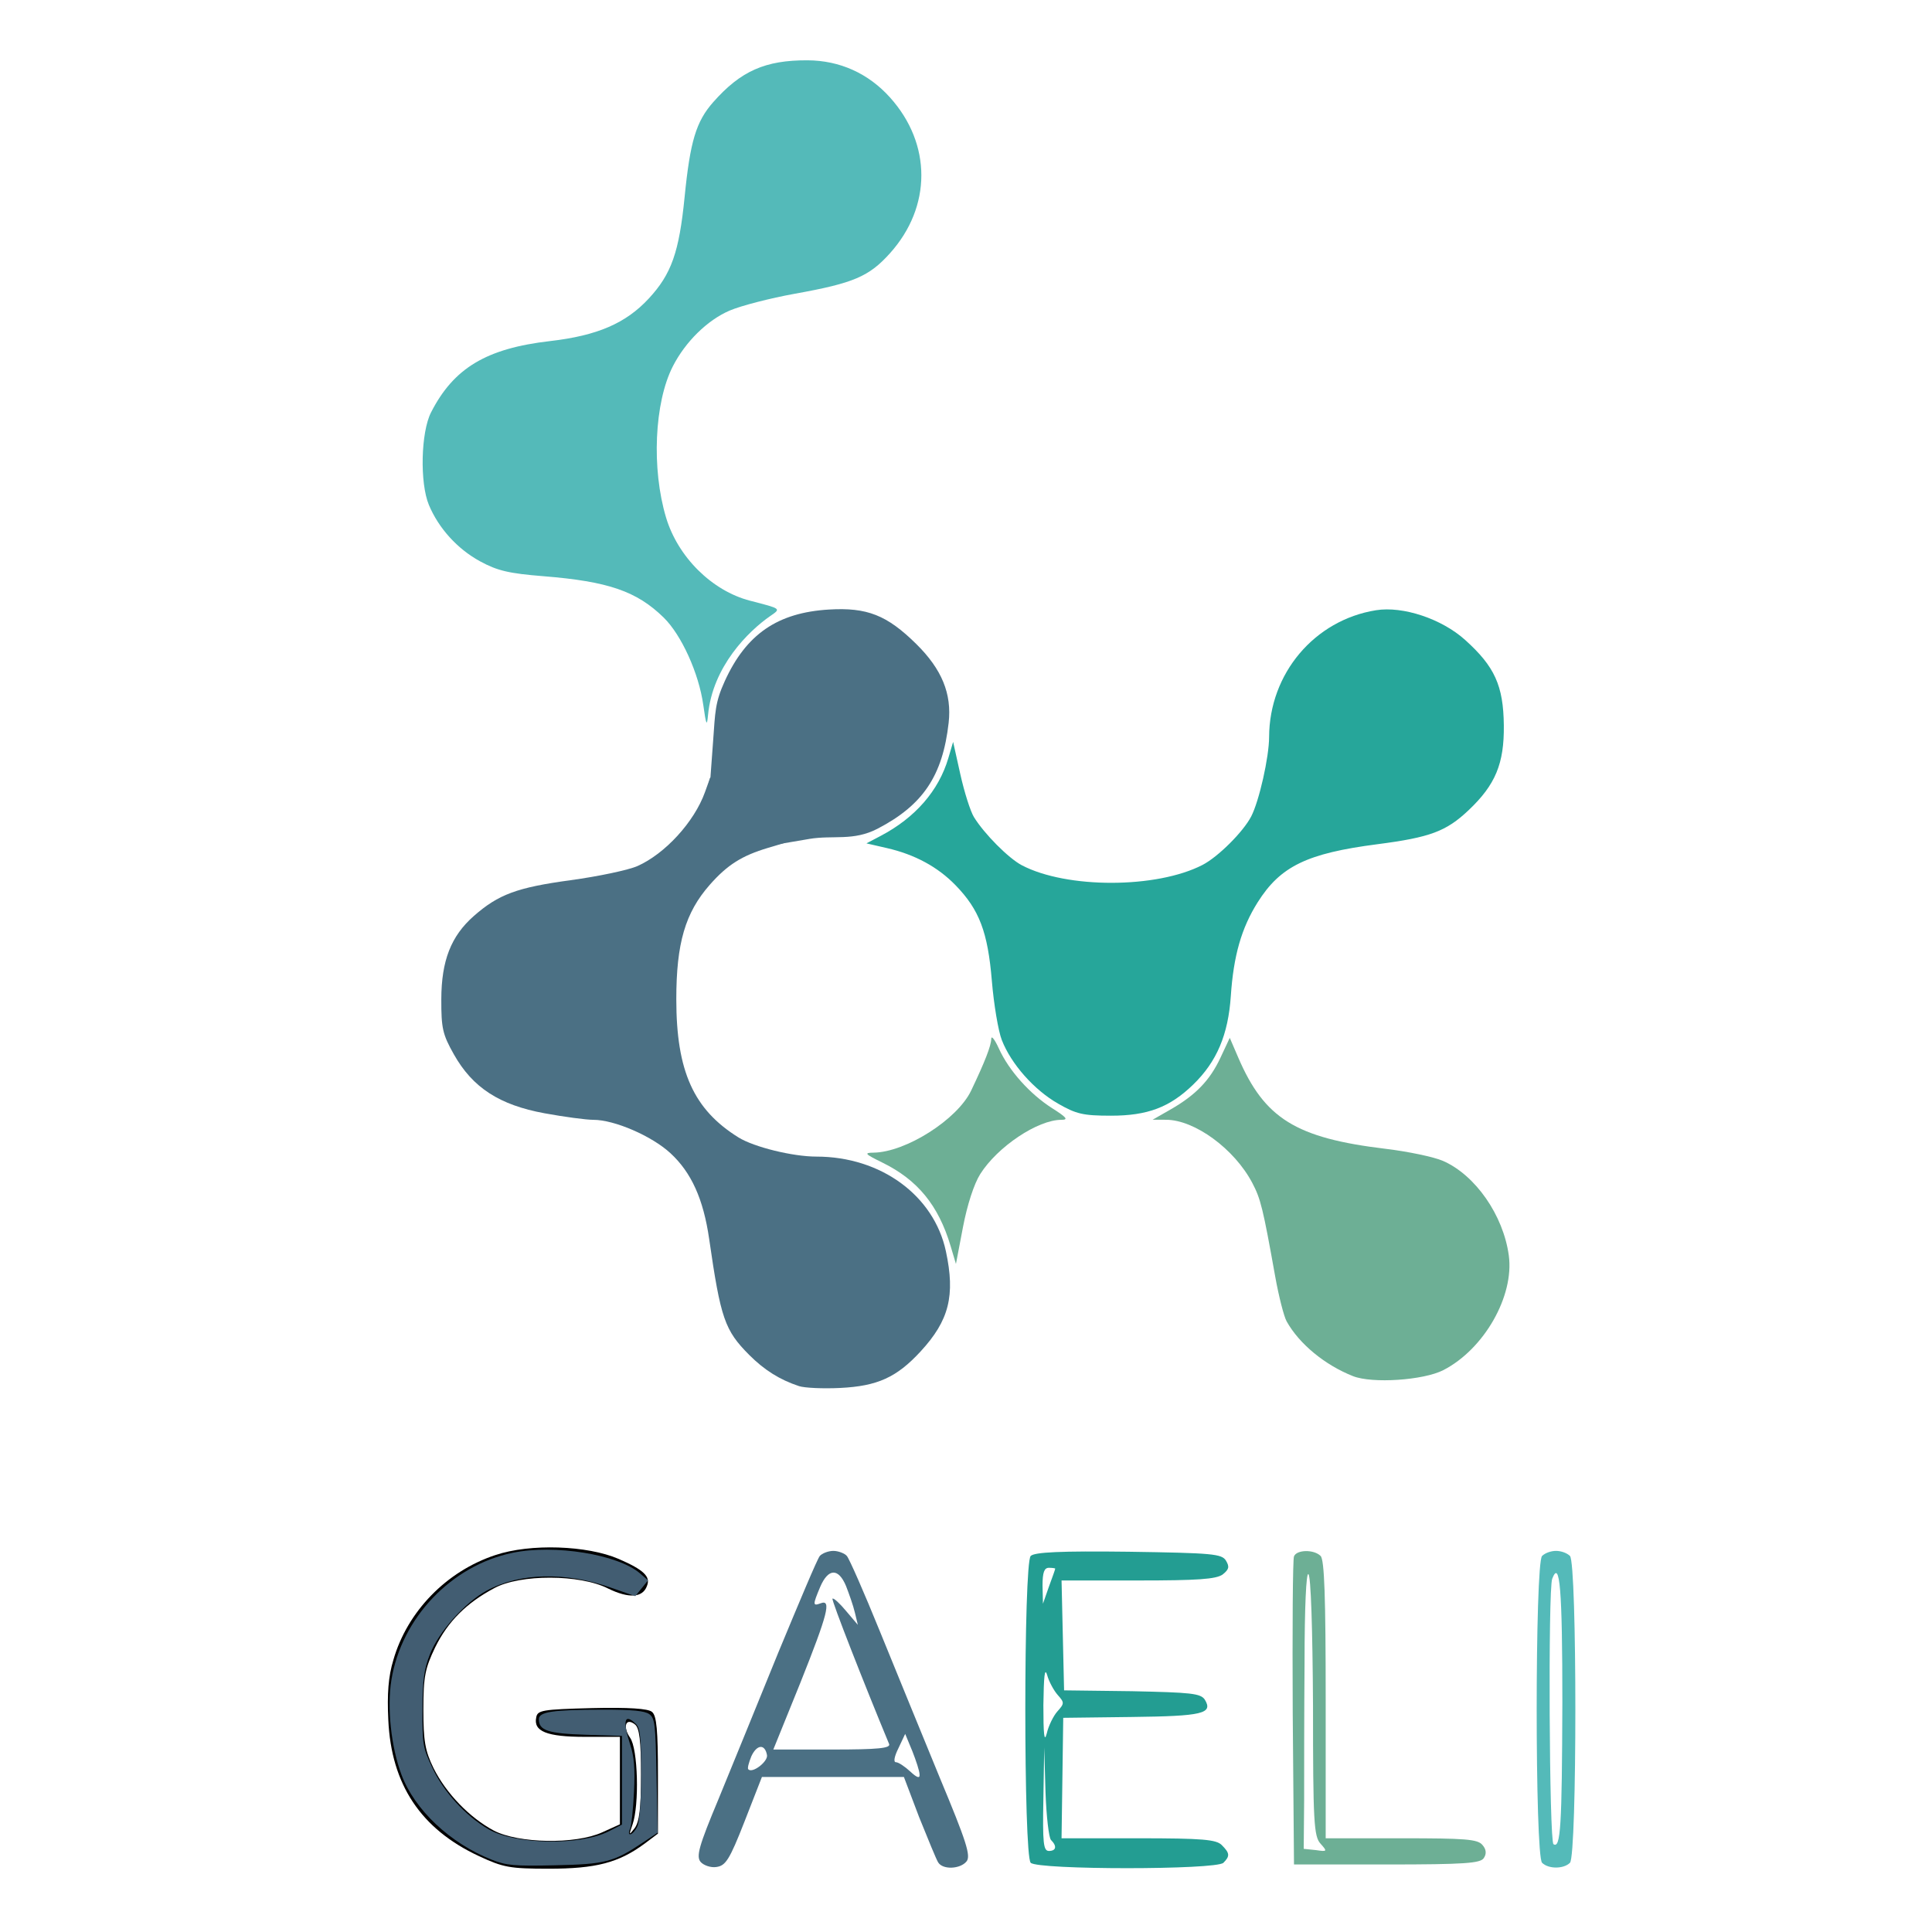 <?xml version="1.0" encoding="UTF-8" standalone="no"?>
<!-- Created with Inkscape (http://www.inkscape.org/) -->

<svg
   width="160mm"
   height="160mm"
   viewBox="0 0 160 160"
   version="1.1"
   id="svg1"
   xml:space="preserve"
   inkscape:version="1.3 (0e150ed6c4, 2023-07-21)"
   sodipodi:docname="logo.svg"
   xmlns:inkscape="http://www.inkscape.org/namespaces/inkscape"
   xmlns:sodipodi="http://sodipodi.sourceforge.net/DTD/sodipodi-0.dtd"
   xmlns="http://www.w3.org/2000/svg"
   xmlns:svg="http://www.w3.org/2000/svg"><sodipodi:namedview
     id="namedview1"
     pagecolor="#ffffff"
     bordercolor="#000000"
     borderopacity="0.25"
     inkscape:showpageshadow="2"
     inkscape:pageopacity="0.0"
     inkscape:pagecheckerboard="0"
     inkscape:deskcolor="#d1d1d1"
     inkscape:document-units="mm"
     inkscape:zoom="0.99150695"
     inkscape:cx="399.89634"
     inkscape:cy="355.51944"
     inkscape:window-width="1920"
     inkscape:window-height="1001"
     inkscape:window-x="-9"
     inkscape:window-y="-9"
     inkscape:window-maximized="1"
     inkscape:current-layer="g5" /><defs
     id="defs1" /><g
     inkscape:label="Calque 1"
     inkscape:groupmode="layer"
     id="layer1"><g
       id="logo"
       transform="matrix(0.936,0,0,0.936,-9.577,-21.18)"
       sodipodi:insensitive="true"
       style="display:inline;mix-blend-mode:normal"><path
         style="fill:#54bab9;fill-opacity:1;stroke:none;stroke-width:0.362;stroke-opacity:1"
         d="m 72.454,84.989 c -0.39,-2.788 -1.929,-6.181 -3.5,-7.719 -2.383,-2.332 -4.909,-3.201 -10.644,-3.66 -3.051,-0.244 -4.072,-0.484 -5.598,-1.315 -2.005,-1.091 -3.668,-2.922 -4.532,-4.989 -0.814,-1.948 -0.711,-6.425 0.188,-8.187 2.003,-3.926 4.899,-5.663 10.526,-6.312 4.185,-0.483 6.715,-1.574 8.747,-3.773 1.999,-2.162 2.678,-4.088 3.162,-8.958 0.491,-4.948 1.018,-6.695 2.535,-8.413 2.434,-2.756 4.602,-3.717 8.345,-3.699 2.851,0.014 5.38,1.154 7.301,3.293 3.692,4.11 3.689,9.661 -0.008,13.777 -1.856,2.066 -3.219,2.647 -8.401,3.58 -2.189,0.394 -4.796,1.067 -5.792,1.496 -1.967,0.846 -3.911,2.756 -5.023,4.936 -1.633,3.201 -1.894,9.051 -0.596,13.376 1.048,3.494 4.063,6.481 7.42,7.352 2.814,0.73 2.762,0.69 1.792,1.363 -1.923,1.335 -5.099,4.458 -5.499,8.756 -0.098,1.056 -0.168,0.906 -0.422,-0.904 z"
         id="path18"
         sodipodi:nodetypes="cssssssssssscssssssscc"
         inkscape:label="collaborateur" /><path
         style="fill:#26a69a;fill-opacity:1;stroke:none;stroke-width:0;stroke-dasharray:none;stroke-opacity:1"
         d="m 103.839,120.269 c -2.123,-1.218 -4.138,-3.495 -4.968,-5.616 -0.311,-0.796 -0.709,-3.156 -0.882,-5.245 -0.359,-4.317 -1.108,-6.29 -3.209,-8.453 -1.58,-1.627 -3.601,-2.721 -6.078,-3.29 l -1.809,-0.416 1.266,-0.666 c 3.054,-1.608 5.128,-3.993 5.98,-6.878 l 0.424,-1.436 0.638,2.868 c 0.351,1.578 0.893,3.282 1.204,3.787 0.913,1.482 3.064,3.646 4.235,4.26 3.975,2.085 11.931,2.07 15.991,-0.03 1.379,-0.713 3.595,-2.922 4.304,-4.288 0.705,-1.36 1.58,-5.238 1.586,-7.034 0.02,-5.61 4.012,-10.341 9.46,-11.212 2.382,-0.381 5.806,0.76 7.881,2.626 2.618,2.354 3.386,4.047 3.426,7.553 0.039,3.392 -0.74,5.268 -3.124,7.521 -1.977,1.868 -3.403,2.4 -8.052,3.002 -6.248,0.809 -8.596,1.949 -10.61,5.151 -1.43,2.274 -2.128,4.713 -2.369,8.28 -0.232,3.43 -1.241,5.809 -3.323,7.831 -2.078,2.018 -4.048,2.763 -7.299,2.759 -2.445,-0.003 -3.048,-0.141 -4.672,-1.073 z"
         id="path23"
         inkscape:label="affaire" /><path
         style="fill:#4b7084;fill-opacity:1;stroke:none;stroke-width:0;stroke-dasharray:none;stroke-opacity:1"
         d="m 80.922,145.268 c -1.693,-0.559 -3.069,-1.421 -4.405,-2.762 -2.161,-2.168 -2.523,-3.217 -3.539,-10.252 -0.509,-3.528 -1.574,-5.886 -3.429,-7.596 -1.651,-1.522 -4.954,-2.952 -6.817,-2.95 -0.639,5.3e-4 -2.582,-0.26 -4.317,-0.578 -4.002,-0.734 -6.367,-2.271 -8.024,-5.211 -0.998,-1.771 -1.12,-2.308 -1.113,-4.884 0.01,-3.417 0.86,-5.588 2.882,-7.365 2.176,-1.911 3.817,-2.517 8.548,-3.162 2.461,-0.335 5.127,-0.899 5.924,-1.252 2.447,-1.086 5.028,-3.908 5.971,-6.531 l 0.47,-1.307 1.112,1.307 c 1.63,1.916 3.158,3.284 4.379,3.923 l 1.078,0.564 -1.44,0.429 c -2.333,0.695 -3.618,1.509 -5.171,3.273 -2.171,2.467 -2.961,5.168 -2.961,10.126 0,6.366 1.528,9.76 5.507,12.229 1.371,0.851 4.797,1.693 6.889,1.693 5.699,0 10.398,3.434 11.457,8.374 0.842,3.927 0.287,6.125 -2.237,8.864 -2.119,2.299 -3.815,3.069 -7.116,3.232 -1.509,0.074 -3.151,1.6e-4 -3.65,-0.164 z"
         id="path24"
         inkscape:label="client1" /><path
         style="fill:#6daf95;fill-opacity:1;stroke:none;stroke-width:0;stroke-dasharray:none;stroke-opacity:1"
         d="m 129.939,144.385 c -2.496,-0.988 -4.759,-2.856 -5.867,-4.843 -0.244,-0.437 -0.7,-2.228 -1.014,-3.979 -1.082,-6.045 -1.283,-6.862 -2.028,-8.276 -1.585,-3.008 -5.091,-5.575 -7.627,-5.584 l -1.188,-0.004 1.563,-0.894 c 2.242,-1.282 3.493,-2.576 4.436,-4.588 l 0.825,-1.762 0.748,1.738 c 2.327,5.409 5.096,7.124 13.048,8.081 1.99,0.239 4.269,0.719 5.065,1.066 2.864,1.248 5.339,4.8 5.827,8.363 0.493,3.599 -2.185,8.297 -5.786,10.149 -1.759,0.905 -6.299,1.208 -8.002,0.533 z"
         id="path25"
         inkscape:label="activite2" /><path
         style="fill:#6daf95;fill-opacity:1;stroke:none;stroke-width:0;stroke-dasharray:none;stroke-opacity:1"
         d="m 94.34,132.876 c -1.077,-3.606 -2.921,-5.858 -6.049,-7.39 -1.536,-0.753 -1.635,-0.863 -0.778,-0.873 2.858,-0.033 7.421,-2.931 8.643,-5.489 1.212,-2.535 1.771,-3.973 1.779,-4.573 0.004,-0.341 0.309,0.041 0.676,0.85 0.885,1.948 2.743,4.027 4.723,5.285 1.285,0.817 1.446,1.022 0.802,1.022 -2.088,0 -5.648,2.381 -7.174,4.799 -0.549,0.869 -1.152,2.722 -1.528,4.694 l -0.622,3.259 z"
         id="path26"
         inkscape:label="activite1" /><path
         style="fill:#4b7084;fill-opacity:1;stroke:none;stroke-width:1;stroke-dasharray:none;stroke-opacity:1"
         d="m 81.829,96.857 c -27.01,4.505 -4.94,2.22 -7.288,-0.047 -0.821,-0.793 -2.495,-2.422 -1.449,-5.421 l 0.236,-3.212 c 0.187,-2.544 0.16,-3.375 1.027,-5.277 1.898,-4.163 4.67,-6.069 9.224,-6.341 3.373,-0.201 5.129,0.492 7.723,3.05 2.263,2.231 3.155,4.405 2.864,6.975 -0.531,4.686 -2.268,7.275 -6.281,9.363 -2.159,1.124 -3.928,0.554 -6.056,0.909 z"
         id="path39"
         sodipodi:nodetypes="sscsssssss"
         inkscape:label="client2" /></g><g
       transform="matrix(0.035,0,0,-0.035,32.613,151.713)"
       fill="#000000"
       stroke="none"
       id="g5"><path
         d="M 240,655 C 125,617 32,522 -1,407 -13,368 -16,326 -13,265 -6,112 64,7 201,-57 c 58,-27 73,-30 166,-30 111,0 165,14 226,59 l 32,24 V 134 c 0,106 -3,141 -14,150 -9,8 -56,11 -142,9 -118,-3 -129,-5 -132,-22 -7,-33 25,-46 115,-46 h 83 V 122 18 L 493,-1 C 429,-30 295,-27 237,3 179,34 124,91 94,151 74,192 70,215 70,290 c 0,78 4,97 28,147 C 128,498 172,542 238,577 c 61,33 202,33 269,-1 49,-24 82,-22 92,6 9,22 -7,38 -67,64 -74,32 -209,37 -292,9 z M 585,136 C 585,56 581,24 570,9 556,-9 556,-8 565,18 581,64 578,197 559,223 c -18,26 -10,49 12,31 10,-8 14,-39 14,-118 z"
         id="path1"
         inkscape:label="G" /><path
         d="M 1008,653 C 1002,646 959,543 910,425 862,307 798,150 768,77 722,-33 715,-58 726,-71 c 7,-8 24,-14 37,-12 22,3 31,16 67,108 L 871,130 h 168 168 l 36,-95 c 21,-52 41,-101 45,-107 11,-18 52,-16 67,2 11,13 0,47 -63,198 -41,100 -105,256 -142,347 -37,91 -72,171 -78,178 -5,6 -20,12 -32,12 -12,0 -27,-6 -32,-12 z m 62,-71 c 7,-18 17,-46 21,-63 l 7,-29 -28,33 c -15,18 -29,31 -32,29 -3,-3 75,-202 134,-344 4,-10 -27,-13 -134,-13 H 898 l 64,158 c 65,163 74,198 48,188 -19,-7 -19,-4 -1,39 19,44 43,45 61,2 z m 174,-446 c 1,-10 -6,-8 -22,7 -13,12 -28,22 -34,22 -6,0 -4,13 6,33 l 16,34 17,-41 c 9,-23 17,-47 17,-55 z m -361,46 c 3,-15 -34,-44 -44,-34 -3,2 1,16 7,31 13,28 32,30 37,3 z"
         id="path2"
         style="fill:#4b7084;fill-opacity:1"
         inkscape:label="A" /><path
         d="m 1507,653 c -17,-17 -17,-709 0,-726 17,-17 439,-17 456,0 16,16 15,23 -4,42 -13,13 -45,16 -197,16 H 1580 L 1582,127 l 2,143 162,2 c 168,2 193,8 173,41 -10,15 -33,17 -172,20 l -161,2 -3,130 -3,130 h 181 c 141,0 184,3 200,14 15,12 17,18 8,33 -10,16 -31,18 -230,21 -162,2 -223,-1 -232,-10 z m 58,-30 c 0,-2 -7,-21 -15,-43 l -14,-40 -1,43 c 0,31 4,42 15,42 8,0 15,-1 15,-2 z m 6,-299 c 16,-18 16,-20 -1,-39 -9,-10 -21,-34 -25,-52 -6,-23 -8,-2 -8,67 1,68 3,91 9,71 4,-15 16,-37 25,-47 z m -16,-343 c 15,-15 12,-26 -5,-26 -13,0 -15,19 -13,123 L 1539,200 1542,95 c 2,-58 8,-109 13,-114 z"
         id="path3"
         style="fill:#239d92;fill-opacity:1"
         inkscape:label="E" /><path
         d="m 2130,652 c -3,-6 -4,-173 -3,-370 l 3,-359 h 220 c 185,0 221,3 229,15 7,10 6,21 -3,31 -11,14 -41,16 -192,16 H 2205 V 313 c 0,242 -3,331 -12,340 -16,16 -57,15 -63,-1 z m 45,-354 c 0,-275 2,-309 18,-326 16,-18 16,-19 -11,-15 l -29,3 1,113 C 2154,134 2154,282 2155,401 c 0,132 4,213 9,209 6,-3 10,-131 11,-312 z"
         id="path4"
         style="fill:#6daf95;fill-opacity:1"
         inkscape:label="L" /><path
         d="m 2717,653 c -17,-17 -17,-709 0,-726 15,-15 51,-15 66,0 C 2800,-56 2800,636 2783,653 c -7,7 -21,12 -33,12 -12,0 -26,-5 -33,-12 z m 48,-346 c -1,-294 -4,-347 -21,-336 -10,6 -13,603 -3,628 18,47 24,-24 24,-292 z"
         id="path5"
         style="fill:#54bab9;fill-opacity:1"
         inkscape:label="I" /><path
         style="fill:#425d72;fill-opacity:1;stroke-width:28.346"
         d="M 231.371,-65.55 C 133.334,-26.861 49.244,52.328 18.26,135.141 -6.435,201.145 -16.292,293.671 -5.66,359.68 17.956,506.305 136.2,630.396 280.927,660.441 c 99.006,20.554 249.378,-3.67 301.594,-48.584 l 19.228,-16.539 -15.197,-18.708 -15.197,-18.708 -59.244,20.663 C 404.806,615.99 297.637,613.173 219.666,570.877 168.099,542.904 106.061,473.248 85.392,420.115 71.412,384.176 68.288,360.82 67.902,289.371 67.457,206.957 68.694,199.7 91.416,151.393 118.132,94.593 169.504,38.386 223.762,6.588 286.388,-30.113 441.224,-32.953 508.494,1.365 L 539.857,17.365 V 122.295 227.224 l -85.848,2.725 c -88.864,2.821 -110.823,10.086 -110.823,36.665 0,17.682 32.702,22.569 151.73,22.673 69.885,0.06 98.852,-2.734 109.574,-10.575 13.265,-9.7 14.809,-22.794 17.17,-145.612 L 624.255,-1.853 587.729,-26.165 c -67.89,-45.188 -87.514,-50.199 -206.721,-52.779 -96.813,-2.095 -114.369,-0.524 -149.636,13.394 z m 345.093,79.181 c 5.315,11.665 8.778,60.696 8.778,124.27 0,85.372 -2.222,107.226 -11.887,116.89 -27.646,27.646 -32.79,9.214 -13.709,-49.122 9.151,-27.978 11.338,-55.915 8.699,-111.103 -1.939,-40.55 -6.103,-79.683 -9.252,-86.964 -9.142,-21.134 7.65,-15.306 17.371,6.029 z"
         id="path6"
         inkscape:label="G" /></g></g></svg>
